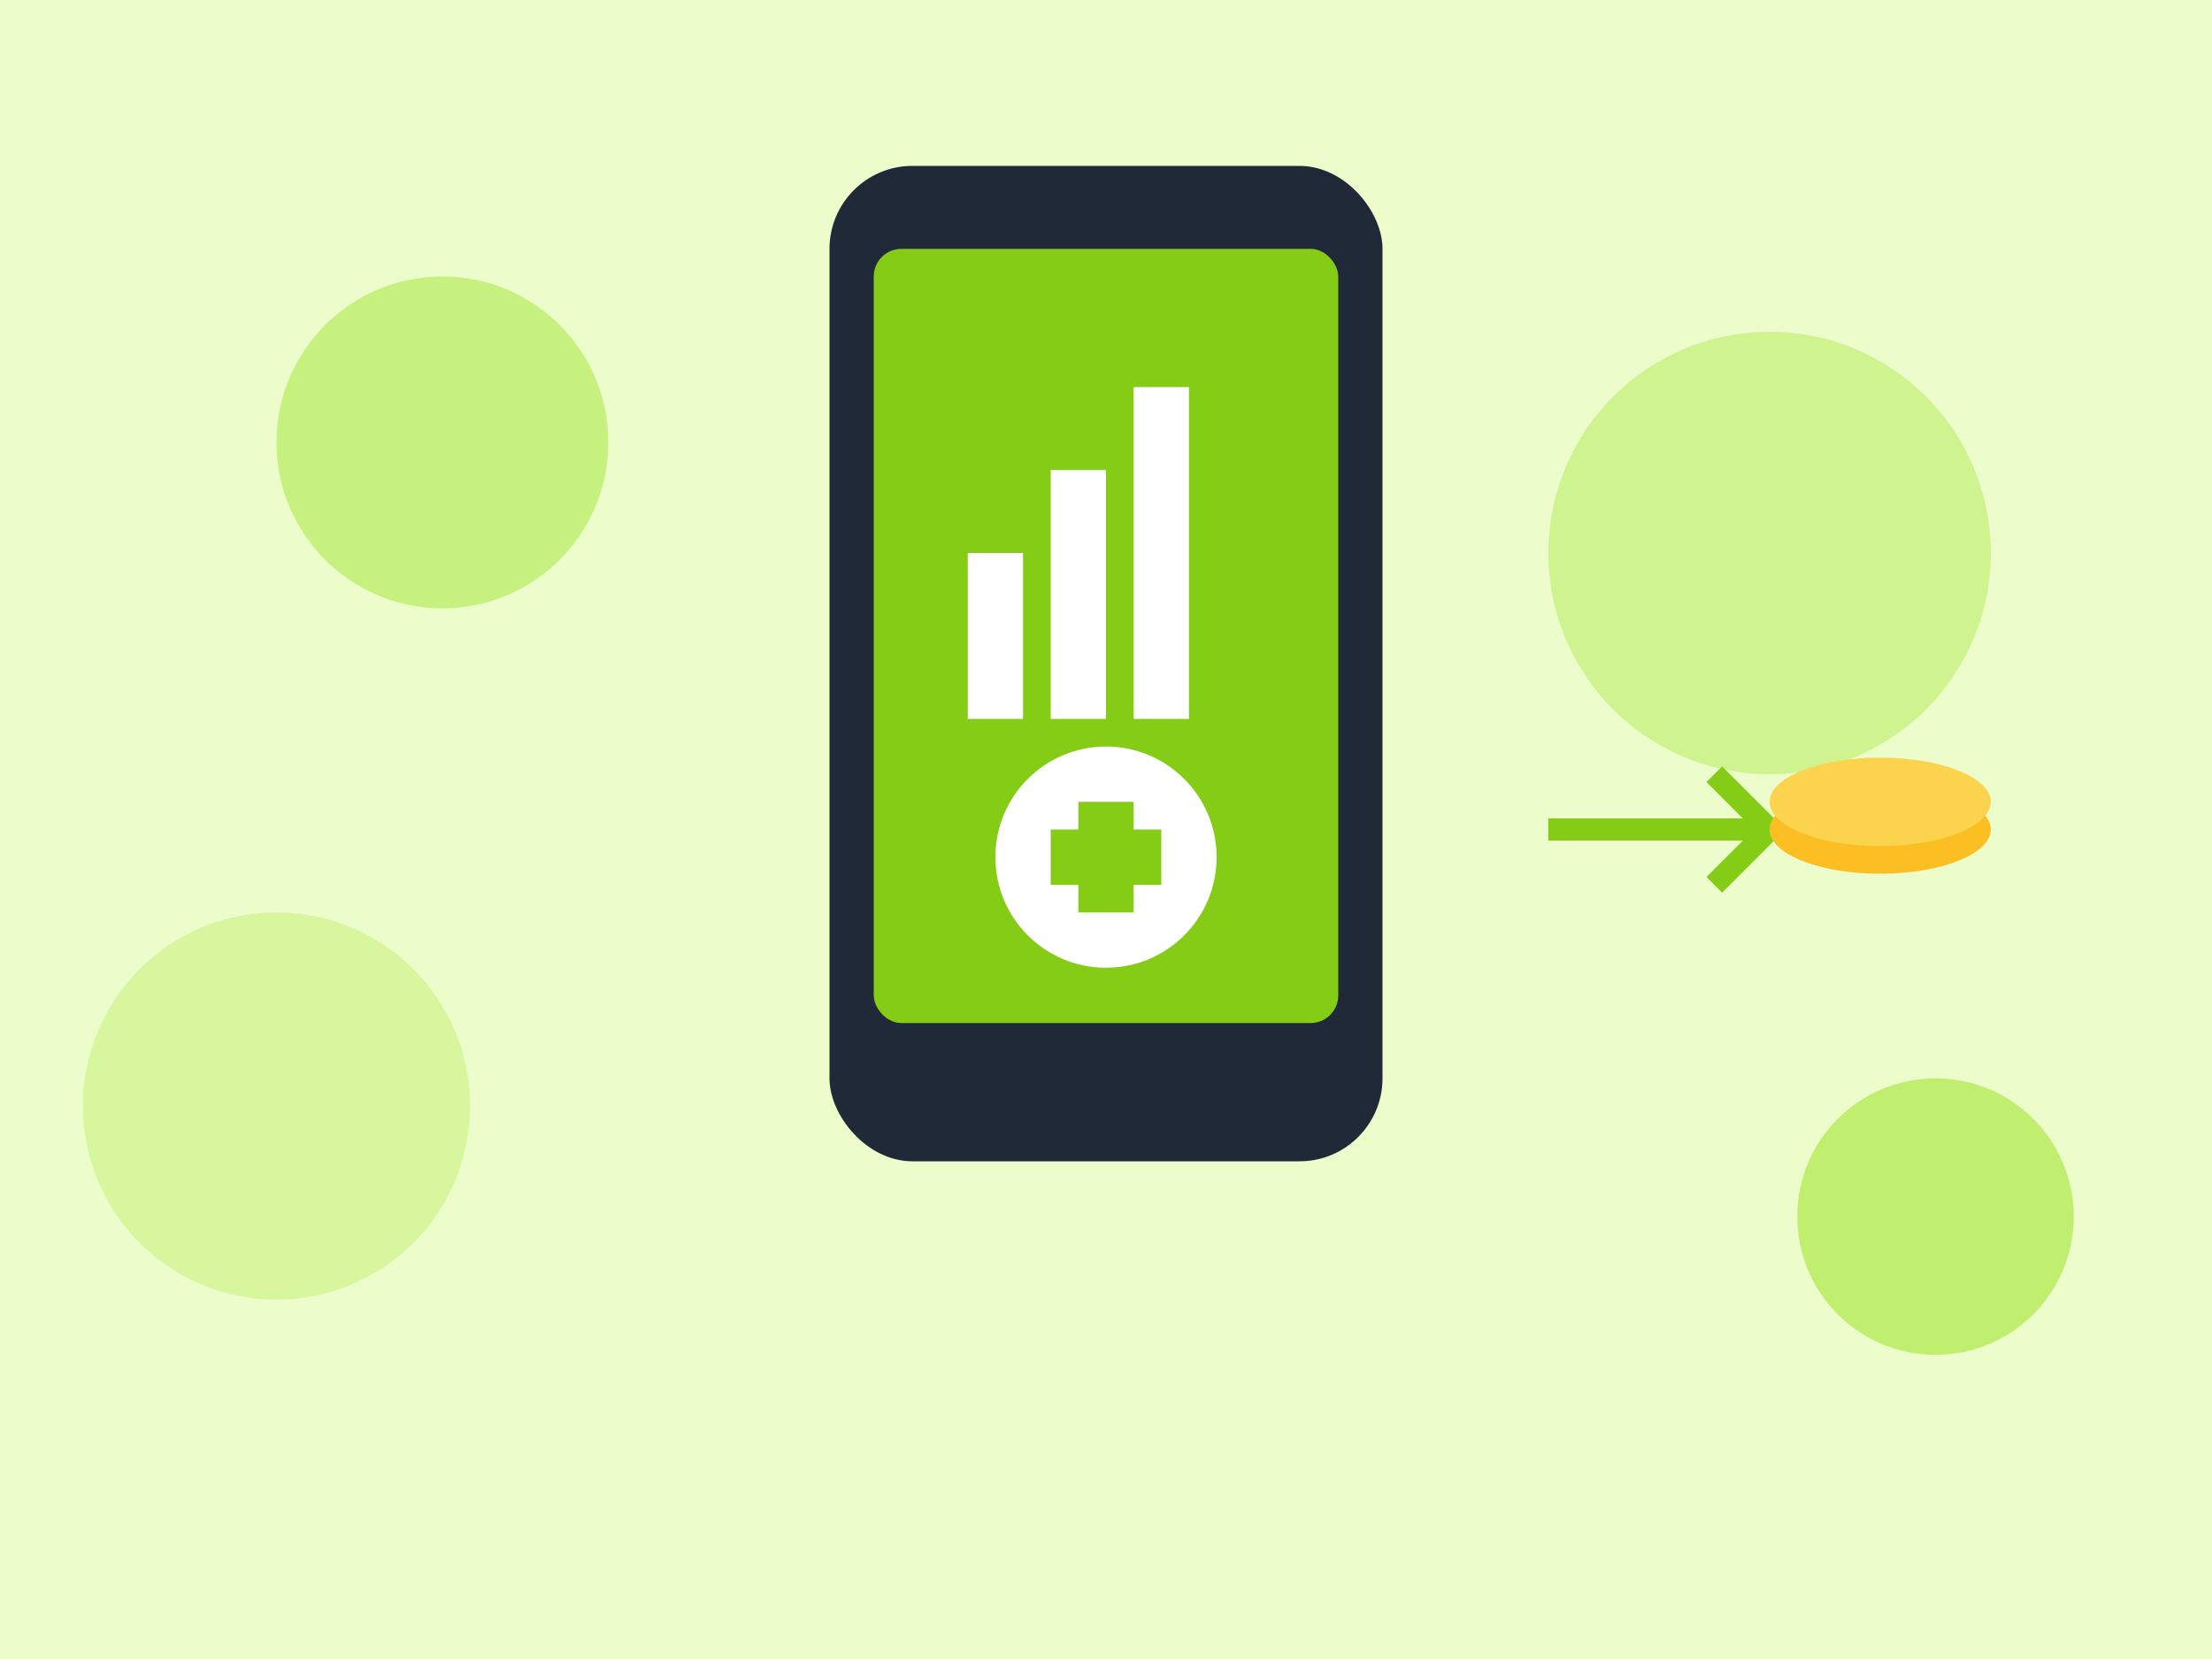 <svg xmlns="http://www.w3.org/2000/svg" viewBox="0 0 400 300">
  <rect width="400" height="300" fill="#ecfccb"/>
  <rect x="150" y="30" width="100" height="180" rx="15" fill="#1f2937"/>
  <rect x="158" y="45" width="84" height="140" rx="5" fill="#84cc16"/>
  <rect x="175" y="100" width="10" height="30" fill="#ffffff"/>
  <rect x="190" y="85" width="10" height="45" fill="#ffffff"/>
  <rect x="205" y="70" width="10" height="60" fill="#ffffff"/>
  <circle cx="200" cy="155" r="20" fill="#ffffff"/>
  <rect x="195" y="145" width="10" height="20" fill="#84cc16"/>
  <rect x="190" y="150" width="20" height="10" fill="#84cc16"/>
  <circle cx="80" cy="80" r="30" fill="#a3e635" opacity="0.5"/>
  <circle cx="320" cy="100" r="40" fill="#a3e635" opacity="0.4"/>
  <circle cx="350" cy="220" r="25" fill="#a3e635" opacity="0.6"/>
  <circle cx="50" cy="200" r="35" fill="#a3e635" opacity="0.3"/>
  <path d="M280 150 L320 150 L310 140 M320 150 L310 160" stroke="#84cc16" stroke-width="4" fill="none"/>
  <ellipse cx="340" cy="150" rx="20" ry="8" fill="#fbbf24"/>
  <ellipse cx="340" cy="145" rx="20" ry="8" fill="#fcd34d"/>
</svg>
